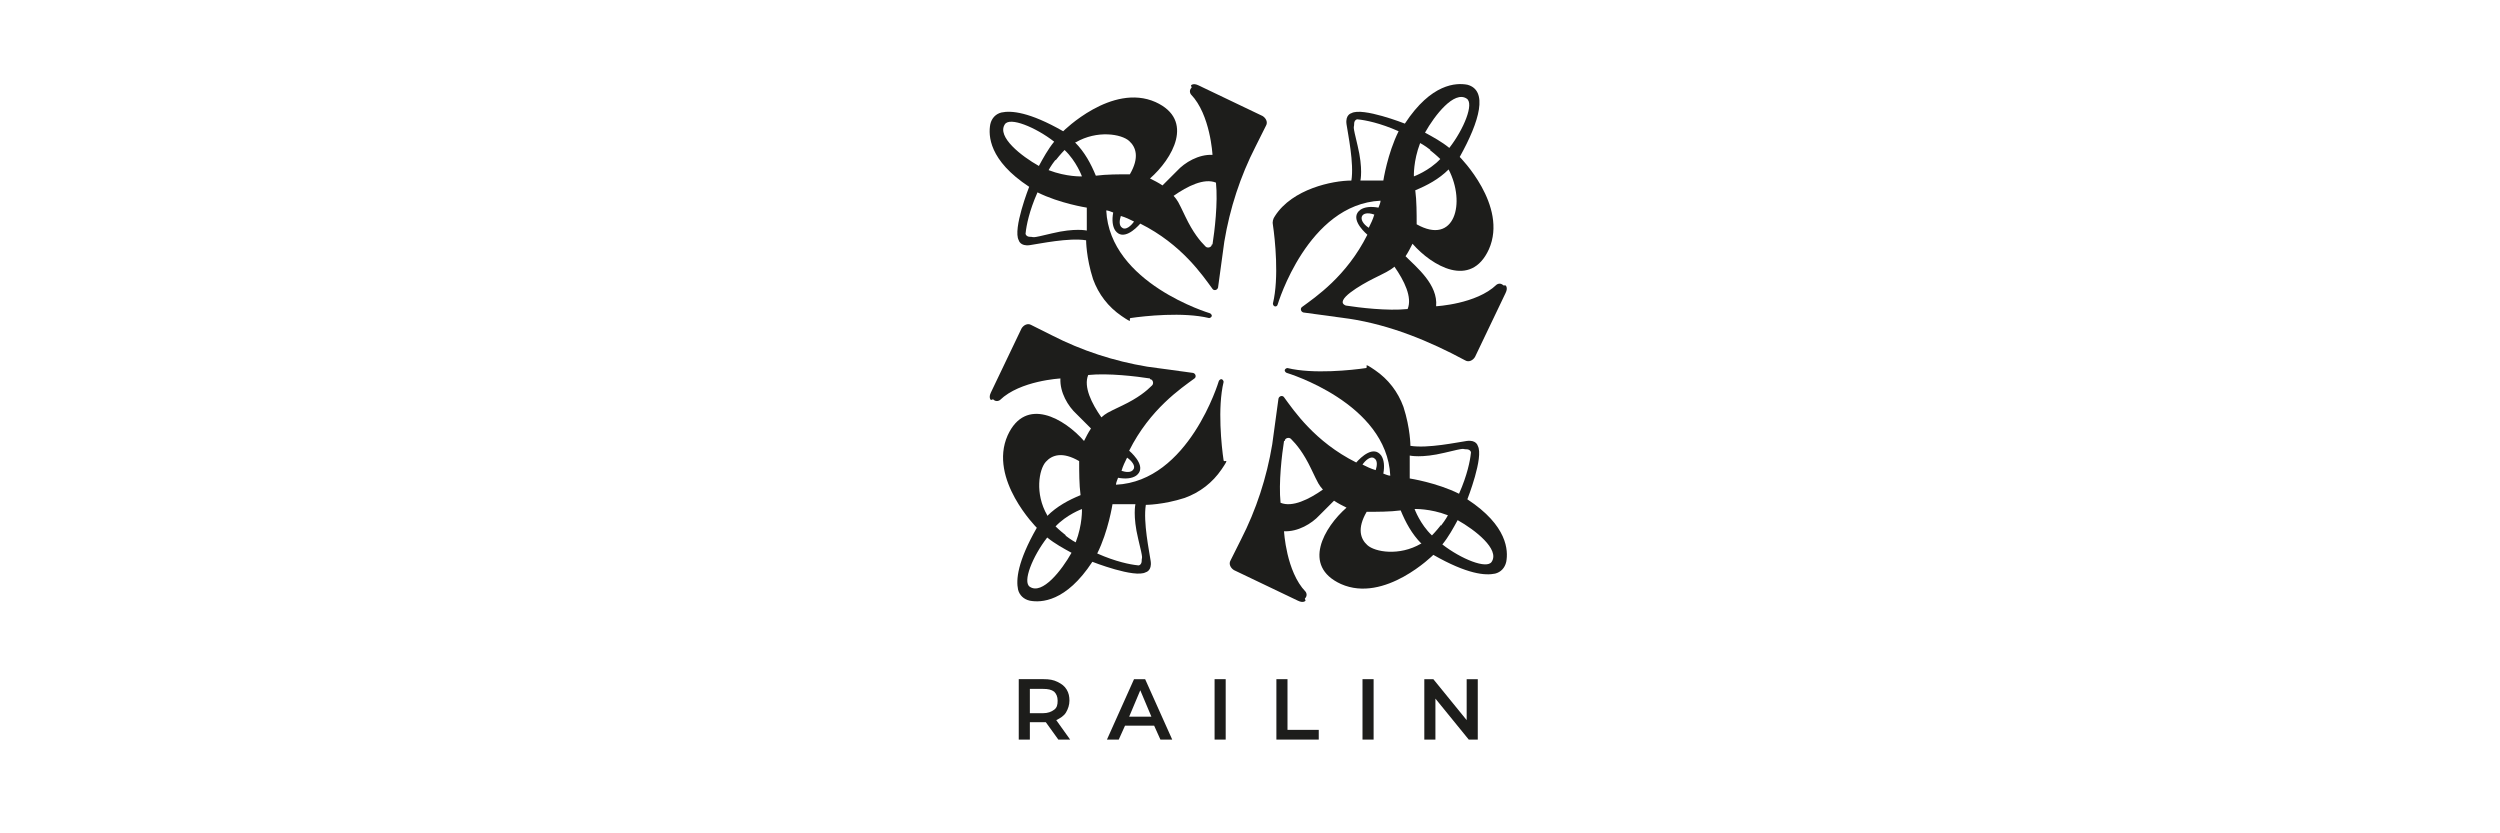 <?xml version="1.0" encoding="UTF-8"?>
<svg id="Ebene_1" data-name="Ebene 1" xmlns="http://www.w3.org/2000/svg" version="1.1" viewBox="0 0 360 120">
  <defs>
    <style>
      .cls-1 {
        fill: #1d1d1b;
        stroke-width: 0px;
      }
    </style>
  </defs>
  <g>
    <path class="cls-1" d="M152.4,106.5l-1.8-2.5c0,0-.2,0-.3,0h-2v2.5h-1.6v-8.7h3.6c.8,0,1.4.1,2,.4s1,.6,1.3,1.1c.3.5.4,1,.4,1.6s-.2,1.2-.5,1.7-.8.8-1.4,1.1l2,2.8h-1.7ZM151.8,99.6c-.4-.3-.9-.4-1.6-.4h-1.9v3.5h1.9c.7,0,1.2-.2,1.6-.5.4-.3.5-.7.5-1.3s-.2-1-.5-1.3Z"/>
    <path class="cls-1" d="M166.3,104.5h-4.3l-.9,2h-1.7l3.9-8.7h1.6l3.9,8.7h-1.7l-.9-2ZM165.8,103.2l-1.6-3.8-1.6,3.8h3.3Z"/>
    <path class="cls-1" d="M174.9,97.8h1.6v8.7h-1.6v-8.7Z"/>
    <path class="cls-1" d="M183.8,97.8h1.6v7.3h4.5v1.4h-6.1v-8.7Z"/>
    <path class="cls-1" d="M196.2,97.8h1.6v8.7h-1.6v-8.7Z"/>
    <path class="cls-1" d="M212.8,97.8v8.7h-1.3l-4.8-5.9v5.9h-1.6v-8.7h1.3l4.8,5.9v-5.9h1.6Z"/>
  </g>
  <g>
    <path class="cls-1" d="M171.6,12.6c-.5.5-.1,1-.1,1,2.8,2.9,3.1,8.7,3.1,8.7-2-.1-4,1.1-5.1,2.3-.9.9-1.8,1.8-2.1,2.1-.6-.4-1.2-.7-1.8-1,3.2-2.8,6.5-8.4.8-11-6.3-2.8-13.3,4.2-13.3,4.2-4.9-2.8-7.5-3-8.9-2.7-.8.2-1.4.8-1.6,1.7-.3,1.6-.2,5.2,5.6,9,0,0-2.4,6.1-1.5,7.7,0,0,.2.9,1.6.7,1.4-.2,5.6-1.1,8.1-.7,0,0,0,2.5,1,5.6.8,2.2,2.2,4,4.1,5.3s.9.4,1.3.3c2-.3,7.6-.9,11.3,0,0,0,.3,0,.4-.3,0-.3-.3-.4-.3-.4,0,0-14.4-4.3-14.9-14.8.3,0,.7.2,1,.3-.2,1.1-.1,2,.3,2.6,1.1,1.5,2.9-.2,3.6-1,6,3,9,7.5,10.4,9.4.2.3.7.2.8-.2l.9-6.6c.8-4.8,2.3-9.4,4.5-13.7l1.5-3c.3-.5,0-1.1-.5-1.4l-9.2-4.4c-.8-.4-1.1,0-1.1,0ZM156.5,33.2s-1.7-.4-5,.4-2.4.5-3.2.5c-.4,0-.7-.3-.6-.6.1-1,.5-3.1,1.7-5.8,3.2,1.6,7.1,2.2,7.1,2.2v3.3ZM154.9,20.5c3.1-1.8,6.6-1.2,7.7-.2,1,.9,1.5,2.4.1,4.8-1.5,0-3.4,0-4.9.2h0c-.7-1.7-1.6-3.4-3-4.8ZM144.7,17.9c.7-1.1,4.4.4,7.1,2.5-.9,1.1-1.6,2.4-2.2,3.5-2.5-1.4-6.1-4.2-4.9-6ZM152,23.1c.7-.9,1.3-1.5,1.3-1.5,1.7,1.6,2.5,3.8,2.5,3.8,0,0-2.2.1-4.8-.9,0,0,.3-.6,1-1.5ZM163.3,31.9c-.4.6-1.2,1.3-1.7.9-.5-.3-.4-1.1-.2-1.7.7.2,1.3.5,1.9.8ZM174.5,35.2c0,.4-.6.6-.9.3-.8-.8-1.8-2-2.9-4.3s-1.1-2.3-1.7-3c2-1.4,4.4-2.6,6.1-1.9.3,2.9-.2,7-.5,8.9Z"/>
    <path class="cls-1" d="M143,57.5c.5.5,1,.1,1,.1,2.9-2.8,8.7-3.1,8.7-3.1-.1,2,1.1,4,2.3,5.1.9.9,1.8,1.8,2.1,2.1-.4.6-.7,1.2-1,1.8-2.8-3.2-8.4-6.5-11-.8-2.8,6.3,4.2,13.3,4.2,13.3-2.8,4.9-3,7.5-2.7,8.9.2.8.8,1.4,1.7,1.6,1.6.3,5.2.2,9-5.6,0,0,6.1,2.4,7.7,1.5,0,0,.9-.2.7-1.6-.2-1.4-1.1-5.6-.7-8.1,0,0,2.5,0,5.6-1,2.2-.8,4-2.2,5.3-4.1s.4-.9.3-1.3c-.3-2-.9-7.6,0-11.3,0,0,0-.3-.3-.4-.3,0-.4.3-.4.3,0,0-4.3,14.4-14.8,14.9,0-.3.2-.7.3-1,1.1.2,2,.1,2.6-.3,1.5-1.1-.2-2.9-1-3.6,3-6,7.5-9,9.4-10.4.3-.2.2-.7-.2-.8l-6.6-.9c-4.8-.8-9.4-2.3-13.7-4.5l-3-1.5c-.5-.3-1.1,0-1.4.5l-4.4,9.2c-.4.8,0,1.1,0,1.1ZM163.5,72.6s-.4,1.7.4,5,.5,2.4.5,3.2c0,.4-.3.7-.6.6-1-.1-3.1-.5-5.8-1.7,1.6-3.2,2.2-7.1,2.2-7.1h3.3ZM150.8,74.2c-1.8-3.1-1.2-6.6-.2-7.7.9-1,2.4-1.5,4.8-.1,0,1.5,0,3.4.2,4.9h0c-1.7.7-3.4,1.6-4.8,3ZM148.3,84.5c-1.1-.7.4-4.4,2.5-7.1,1.1.9,2.4,1.6,3.5,2.2-1.4,2.5-4.2,6.1-6,4.9ZM153.5,77.1c-.9-.7-1.5-1.3-1.5-1.3,1.6-1.7,3.8-2.5,3.8-2.5,0,0,.1,2.2-.9,4.8,0,0-.6-.3-1.5-1ZM162.3,65.9c.6.4,1.3,1.2.9,1.7-.3.5-1.1.4-1.7.2.2-.7.5-1.3.8-1.9ZM165.6,54.6c.4,0,.6.6.3.9-.8.8-2,1.8-4.3,2.9s-2.3,1.1-3,1.7c-1.4-2-2.6-4.4-1.9-6.1,2.9-.3,7,.2,8.9.5Z"/>
    <path class="cls-1" d="M187.9,86.2c.5-.5.1-1,.1-1-2.8-2.9-3.1-8.7-3.1-8.7,2,.1,4-1.1,5.1-2.3.9-.9,1.8-1.8,2.1-2.1.6.4,1.2.7,1.8,1-3.2,2.8-6.5,8.4-.8,11,6.3,2.8,13.3-4.2,13.3-4.2,4.9,2.8,7.5,3,8.9,2.7.8-.2,1.4-.8,1.6-1.7.3-1.6.2-5.2-5.6-9,0,0,2.4-6.1,1.5-7.7,0,0-.2-.9-1.6-.7-1.4.2-5.6,1.1-8.1.7,0,0,0-2.5-1-5.6-.8-2.2-2.2-4-4.1-5.3s-.9-.4-1.3-.3c-2,.3-7.6.9-11.3,0,0,0-.3,0-.4.3,0,.3.3.4.3.4,0,0,14.4,4.3,14.9,14.8-.3,0-.7-.2-1-.3.2-1.1.1-2-.3-2.6-1.1-1.5-2.9.2-3.6,1-6-3-9-7.5-10.4-9.4-.2-.3-.7-.2-.8.2l-.9,6.6c-.8,4.8-2.3,9.4-4.5,13.7l-1.5,3c-.3.5,0,1.1.5,1.4l9.2,4.4c.8.4,1.1,0,1.1,0ZM203,65.6s1.7.4,5-.4,2.4-.5,3.2-.5c.4,0,.7.3.6.6-.1,1-.5,3.1-1.7,5.8-3.2-1.6-7.1-2.2-7.1-2.2v-3.3ZM204.6,78.3c-3.1,1.8-6.6,1.2-7.7.2-1-.9-1.5-2.4-.1-4.8,1.5,0,3.4,0,4.9-.2h0c.7,1.7,1.6,3.4,3,4.8ZM214.8,80.9c-.7,1.1-4.4-.4-7.1-2.5.9-1.1,1.6-2.4,2.2-3.5,2.5,1.4,6.1,4.2,4.9,6ZM207.5,75.6c-.7.9-1.3,1.5-1.3,1.5-1.7-1.6-2.5-3.8-2.5-3.8,0,0,2.2-.1,4.8.9,0,0-.3.6-1,1.5ZM196.2,66.9c.4-.6,1.2-1.3,1.7-.9.5.3.4,1.1.2,1.7-.7-.2-1.3-.5-1.9-.8ZM185,63.5c0-.4.6-.6.9-.3.8.8,1.8,2,2.9,4.3s1.1,2.3,1.7,3c-2,1.4-4.4,2.6-6.1,1.9-.3-2.9.2-7,.5-8.9Z"/>
    <path class="cls-1" d="M216.5,41.1c-.5-.5-1-.1-1-.1-2.9,2.8-8.7,3.1-8.7,3.1.3-3.1-2.8-5.6-4.4-7.2.4-.6.7-1.2,1-1.8,2.8,3.2,8.4,6.5,11,.8,2.8-6.3-4.2-13.3-4.2-13.3,2.9-5.2,4.1-9.6,1.1-10.4-1.6-.3-5.2-.2-9,5.6,0,0-6.1-2.4-7.7-1.5,0,0-.9.2-.7,1.6.2,1.4,1.1,5.6.7,8.1-2.7,0-8.5,1.2-11,5.1-.3.4-.4.9-.3,1.3.3,2,.9,7.6,0,11.3,0,.5.6.6.7.1,0,0,4.3-14.4,14.8-14.9,0,.3-.2.7-.3,1-1.1-.2-2-.1-2.6.3-1.5,1.1.2,2.9,1,3.6-3,6-7.5,9-9.4,10.4-.3.2-.2.7.2.8l6.6.9c5.9.9,11.5,3.2,16.7,6,.5.3,1.1,0,1.4-.5l4.4-9.2c.4-.8,0-1.1,0-1.1ZM195.9,26s.4-1.7-.4-5-.5-2.4-.5-3.2c0-.4.3-.7.6-.6,1,.1,3.1.5,5.8,1.7-1.6,3.2-2.2,7.1-2.2,7.1h-3.3ZM208.6,24.4c2.5,4.8.9,11-4.6,7.9,0-1.5,0-3.4-.2-4.9h0c1.7-.7,3.4-1.6,4.8-3ZM211.2,14.2c1.1.7-.4,4.4-2.5,7.1-1.1-.9-2.4-1.6-3.5-2.2,1.4-2.5,4.2-6.1,6-4.9ZM205.9,21.6c.9.7,1.5,1.3,1.5,1.3-1.6,1.7-3.8,2.5-3.8,2.5,0,0-.1-2.2.9-4.8,0,0,.6.3,1.5,1ZM197.1,32.8c-1.7-1.1-1.2-2.6.8-1.9-.2.7-.5,1.3-.8,1.9ZM193.8,44c-1.8-.7,2.2-3,4-3.9,1.6-.8,2.3-1.1,3-1.7,1.4,2,2.6,4.4,1.9,6.1-2.9.3-7-.2-8.9-.5Z"/>
  </g>
</svg>